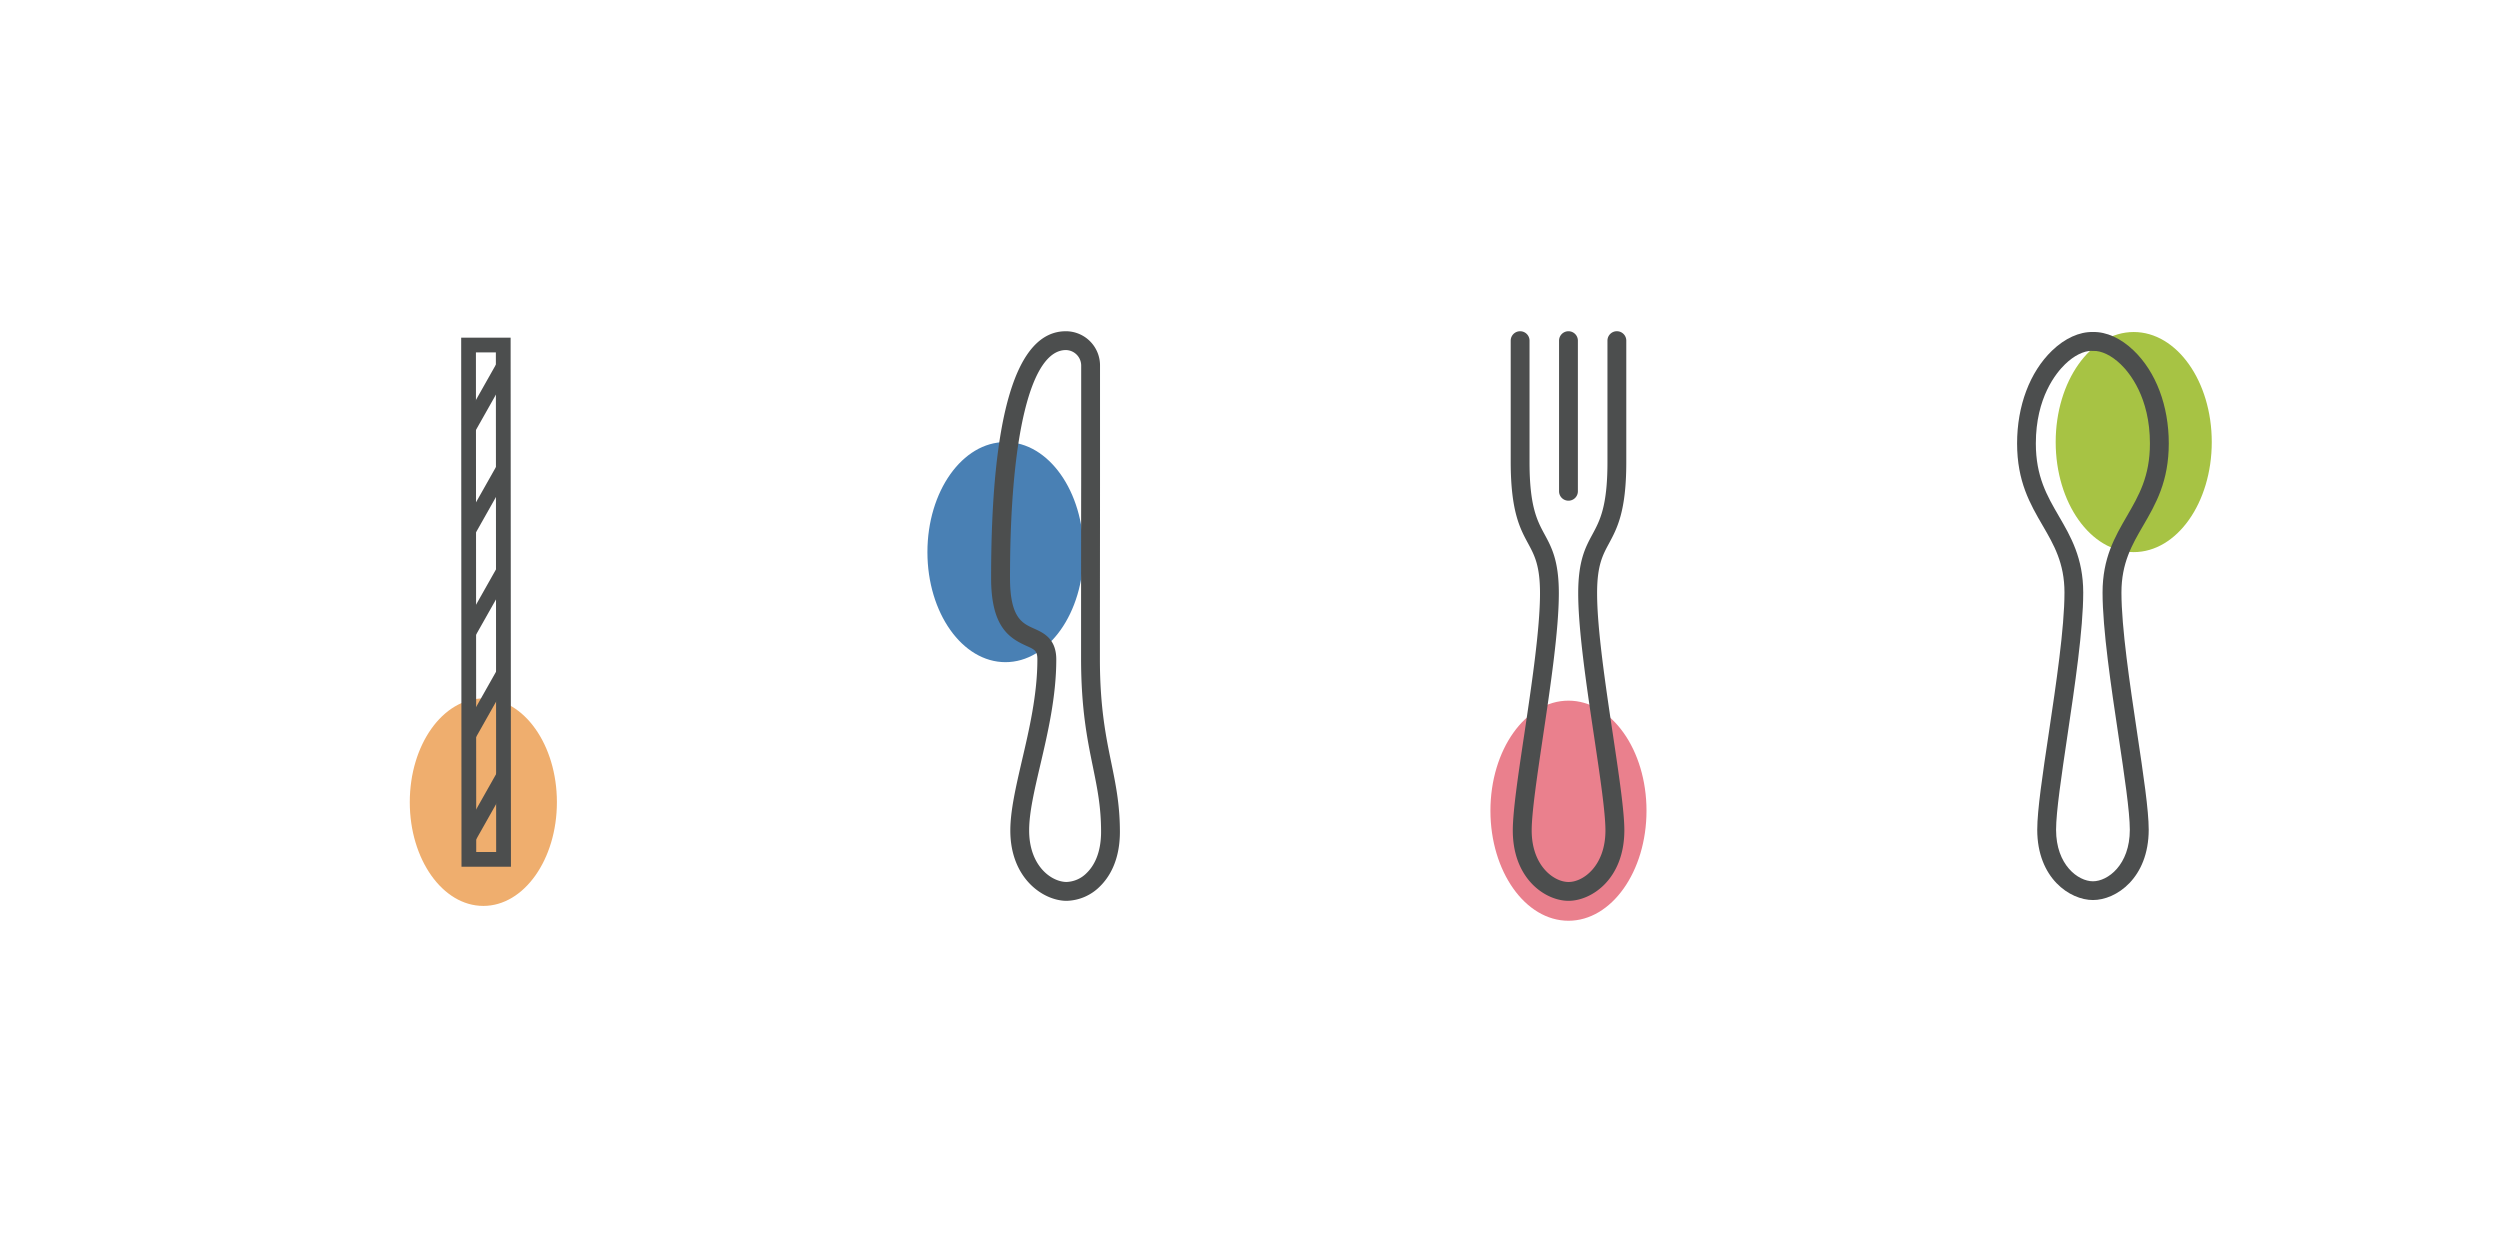 <?xml version="1.0" encoding="UTF-8"?>
<svg xmlns="http://www.w3.org/2000/svg" viewBox="0 0 1301 650">
  <defs>
    <style>.cls-1{fill:#a7c344;}.cls-2{fill:#4c4e4e;}.cls-3{fill:#ea808d;}.cls-4{fill:#4980b4;}.cls-5{fill:#e98c31;opacity:0.7;}</style>
  </defs>
  <title>#26627| Website Work-&amp;gt; Webpages- (Nelson Intelligence Solutions-Blaire Brown)</title>
  <g id="Option_2" data-name="Option 2">
    <ellipse class="cls-1" cx="1110.39" cy="230.05" rx="40.61" ry="57.27"></ellipse>
    <path class="cls-2" d="M1089.18,468.38c-12,0-29-11.35-29-36.59,0-10.12,2.77-28.71,6-50.23,3.83-25.68,8.17-54.8,8.17-73.22,0-15.32-5.51-24.8-11.34-34.83-6.55-11.27-13.32-22.92-13.32-42.76,0-19.54,6.62-37.14,18.19-48.28,6.7-6.45,14.27-9.86,21.27-9.69,7-.18,14.56,3.23,21.26,9.68,11.58,11.14,18.22,28.73,18.22,48.28,0,19.83-6.76,31.49-13.3,42.76-5.83,10-11.33,19.51-11.33,34.83,0,18.42,4.36,47.54,8.19,73.22,3.22,21.52,6,40.1,6,50.23C1118.16,457,1101.21,468.38,1089.18,468.38Zm-.65-285.81c-4.24,0-9.27,2.52-13.88,7s-15.2,17.23-15.2,41.22c0,17.2,5.83,27.23,12,37.84s12.66,21.79,12.66,39.75c0,19.15-4.39,48.64-8.26,74.67-3,20.25-5.87,39.38-5.87,48.78,0,18.28,11.46,26.79,19.19,26.79s19.19-8.52,19.19-26.8c0-9.4-2.86-28.53-5.89-48.78-3.89-26-8.29-55.52-8.3-74.67,0-18,6.43-29,12.65-39.75s12-20.64,12-37.84c0-24-10.64-36.82-15.21-41.22-4.76-4.57-10-7.12-14.29-6.94h-.77Z"></path>
    <ellipse class="cls-3" cx="816.23" cy="421.89" rx="40.61" ry="57.27"></ellipse>
    <line class="cls-2" x1="816.21" y1="177.28" x2="816.23" y2="255.67"></line>
    <path class="cls-2" d="M816.23,260.56a4.89,4.89,0,0,1-4.9-4.89l0-78.39a4.9,4.9,0,0,1,9.8,0l0,78.39A4.9,4.9,0,0,1,816.23,260.56Z"></path>
    <path class="cls-2" d="M816.26,468.79c-12,0-29-11.35-29-36.6,0-10.12,2.77-28.7,6-50.22,3.83-25.69,8.17-54.8,8.16-73.23,0-14.47-2.88-19.78-6.2-25.93-4.24-7.83-9-16.7-9.05-42.25V177.28a4.9,4.9,0,0,1,9.8,0v63.28c0,23.07,4,30.45,7.86,37.58,3.63,6.71,7.39,13.65,7.39,30.6,0,19.15-4.39,48.65-8.27,74.67-3,20.26-5.86,39.39-5.86,48.78,0,18.28,11.45,26.8,19.19,26.8s19.19-8.52,19.19-26.81c0-9.39-2.86-28.52-5.88-48.77-3.89-26-8.29-55.52-8.29-74.67,0-16.95,3.75-23.89,7.37-30.6,3.86-7.14,7.86-14.52,7.85-37.59V177.27a4.9,4.9,0,1,1,9.8,0v63.28c0,25.55-4.79,34.42-9,42.25-3.32,6.15-6.2,11.46-6.19,25.94,0,18.42,4.34,47.53,8.18,73.22,3.21,21.52,6,40.1,6,50.22C845.25,457.43,828.3,468.78,816.26,468.79Z"></path>
    <ellipse class="cls-4" cx="523.24" cy="287.32" rx="40.61" ry="57.27"></ellipse>
    <path class="cls-2" d="M555.11,468.79h-.45c-12-.25-28.89-11.78-28.89-36.59,0-10.32,2.93-22.89,6-36.2,3.79-16.21,8.09-34.59,8.08-52.81,0-4.53-1.35-5.13-5.82-7.14-9.23-4.15-18.25-10.29-18.26-35.26,0-85.2,13.07-128.4,38.89-128.41a17.79,17.79,0,0,1,17.79,18.17c0,12,0,33.33,0,57.54,0,31.59-.07,68-.06,94.54V343c0,25.2,3.18,40.49,5.94,54,2.3,11.2,4.46,21.78,4.47,35.85,0,15.09-5.64,23.77-10.37,28.41A25.28,25.28,0,0,1,555.11,468.79Zm-.41-286.62c-18.23,0-29.11,44.34-29.09,118.6,0,20.73,6.35,23.58,12.48,26.33,4.89,2.2,11.6,5.21,11.6,16.08,0,19.35-4.43,38.31-8.34,55-3.1,13.3-5.79,24.77-5.78,34,0,18.2,11.28,26.62,19.3,26.8a15.49,15.49,0,0,0,10.7-4.74c3.39-3.31,7.43-9.72,7.43-21.4,0-13.08-2-22.72-4.27-33.88-2.86-14-6.1-29.76-6.14-56h0v-.39c0-26.54,0-62.95.06-94.54,0-24.21,0-45.59,0-57.53A8.1,8.1,0,0,0,554.7,182.17Z"></path>
    <ellipse class="cls-5" cx="251.53" cy="417.45" rx="38.28" ry="53.99"></ellipse>
    <path class="cls-2" d="M258.05,183.39l.15,260H247.83l-.16-260h10.38m7.67-7.68H240l.16,275.34,25.74,0-.17-275.33Z"></path>
    <rect class="cls-2" x="234.31" y="203.03" width="36.98" height="7.68" transform="translate(-51.63 325.31) rotate(-60.55)"></rect>
    <rect class="cls-2" x="234.34" y="256.29" width="36.98" height="7.68" transform="translate(-97.99 352.42) rotate(-60.55)"></rect>
    <rect class="cls-2" x="234.37" y="309.55" width="36.98" height="7.68" transform="translate(-144.35 379.52) rotate(-60.55)"></rect>
    <rect class="cls-2" x="234.4" y="362.8" width="36.98" height="7.68" transform="translate(-190.71 406.62) rotate(-60.55)"></rect>
    <rect class="cls-2" x="234.43" y="416.06" width="36.98" height="7.68" transform="translate(-237.06 433.72) rotate(-60.55)"></rect>
  </g>
</svg>
